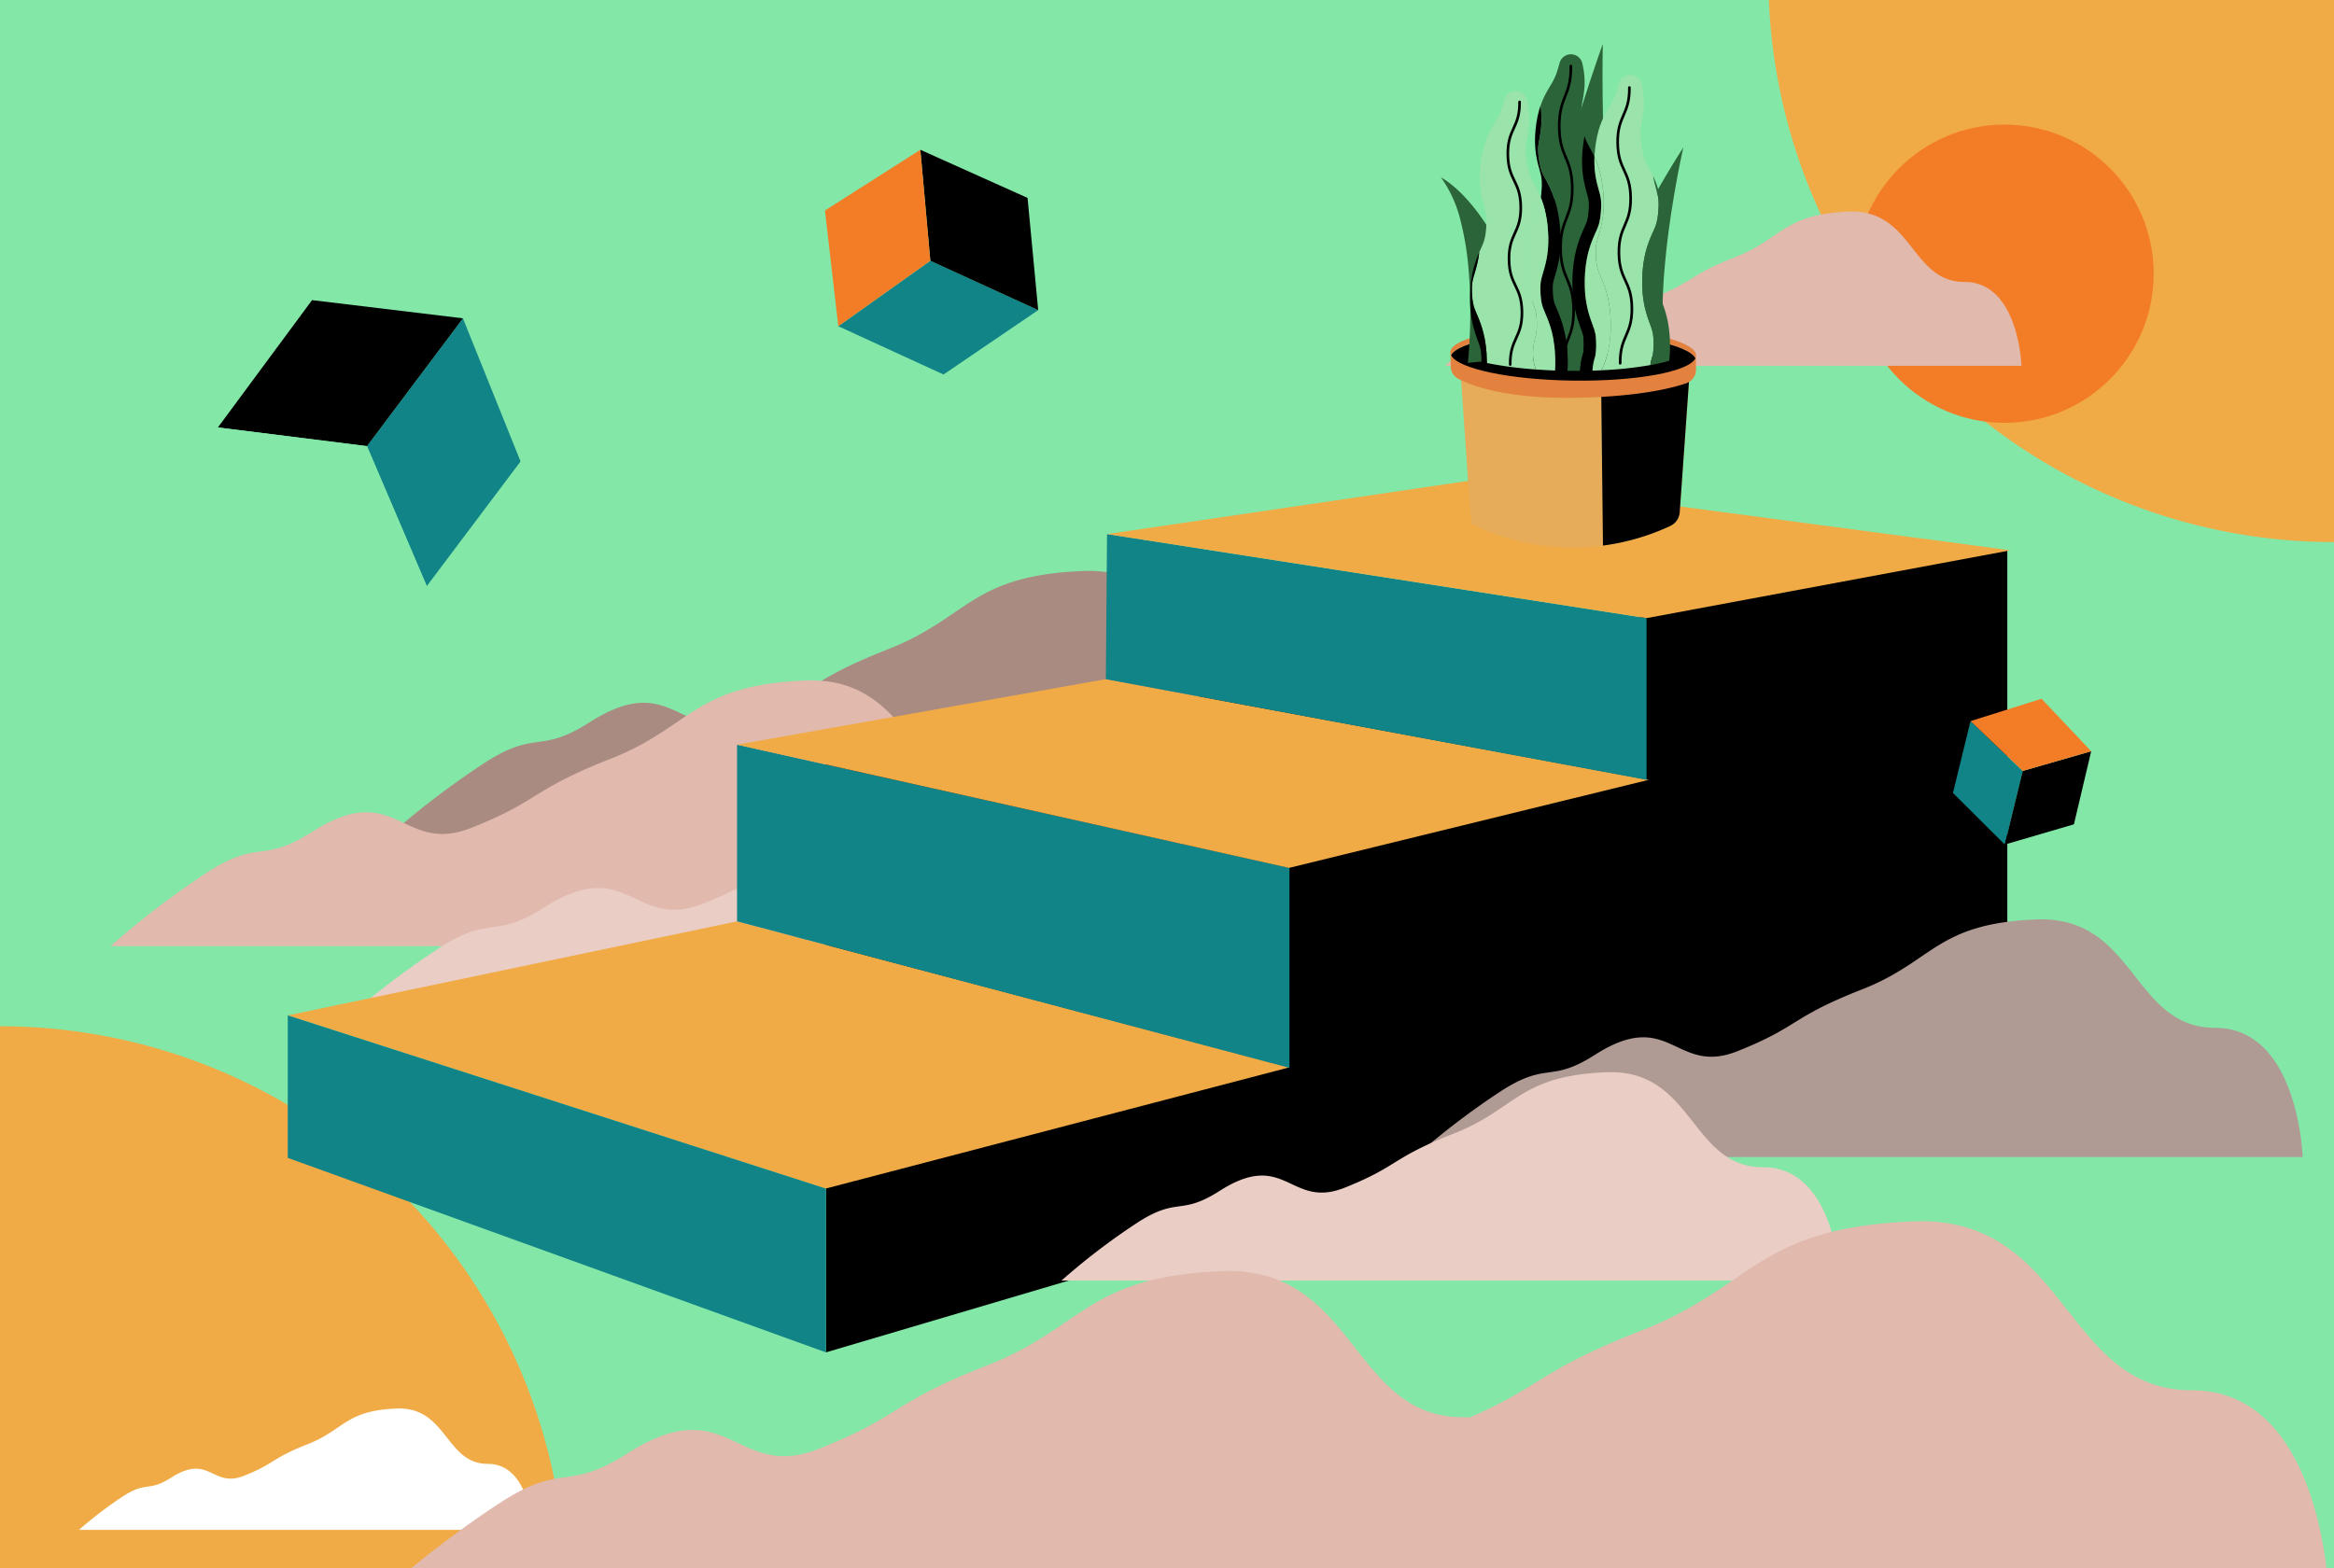 <?xml version="1.0" encoding="UTF-8"?>
<svg preserveAspectRatio="xMidYMid slice" width="305px" height="205px" xmlns="http://www.w3.org/2000/svg" id="Layer_1" data-name="Layer 1" viewBox="0 0 666 461">
  <defs>
    <style>.cls-1{fill:#83e7a7;}.cls-2{fill:#f1ab46;}.cls-3{fill:#f37d27;}.cls-4{fill:#e1b9ad;}.cls-5{fill:#a98b82;}.cls-6{fill:#eacdc5;}.cls-7{fill:#118487;}.cls-8{fill:#b09a94;}.cls-9{fill:#e6ac59;}.cls-10{fill:#e3813e;}.cls-11{fill:#2b6438;}.cls-12{fill:#9ae3ab;}.cls-13{fill:none;stroke:#000;stroke-linecap:round;stroke-miterlimit:10;stroke-width:0.752px;}.cls-14{fill:#fff;}</style>
  </defs>
  <rect class="cls-1" width="666" height="461"></rect>
  <path class="cls-2" d="M504.6,0A161.4,161.4,0,0,0,666,161.4V0Z"></path>
  <path class="cls-2" d="M0,299.6A161.4,161.4,0,0,1,161.4,461H0Z"></path>
  <circle class="cls-3" cx="571.987" cy="84.806" r="42.566"></circle>
  <path class="cls-4" d="M428.545,111.1H576.816s-.772-23.939-16.217-23.939S545.926,66.31,527.392,67.082s-18.878,7.734-32.172,12.951c-13.43,5.27-11.471,6.809-23.055,11.443s-12.452-8.246-26.42.673c-8.335,5.323-8.706,1.189-17.2,6.595A141.35,141.35,0,0,0,412.327,111.1Z"></path>
  <path class="cls-5" d="M138.624,245.48H394.018s-1.33-41.235-27.933-41.235-25.274-35.915-57.2-34.585-32.517,13.322-55.416,22.307c-23.133,9.078-19.759,11.73-39.711,19.711s-21.45-14.2-45.509,1.159c-14.357,9.168-15,2.049-29.627,11.36A243.481,243.481,0,0,0,110.69,245.48Z"></path>
  <path class="cls-4" d="M59.479,276.739h255.4S313.543,235.5,286.94,235.5s-25.274-35.915-57.2-34.585-32.517,13.321-55.416,22.307c-23.133,9.077-19.759,11.73-39.711,19.711s-21.45-14.2-45.509,1.159c-14.357,9.168-14.995,2.049-29.627,11.36a243.481,243.481,0,0,0-27.934,21.283Z"></path>
  <path class="cls-6" d="M125.626,298.352h255.4s-1.33-41.236-27.934-41.236-25.273-35.915-57.2-34.584-32.517,13.321-55.416,22.307c-23.133,9.077-19.759,11.729-39.712,19.71s-21.449-14.2-45.508,1.16c-14.357,9.168-15,2.049-29.628,11.36a243.29,243.29,0,0,0-27.933,21.283Z"></path>
  <polygon class="cls-7" points="132.091 97.536 104.708 134.023 121.778 173.973 148.538 138.385 132.091 97.536"></polygon>
  <polygon points="62.177 128.687 104.708 134.023 132.091 97.536 89.045 92.342 62.177 128.687"></polygon>
  <polygon class="cls-1" points="77.19 169.502 62.177 128.687 104.708 134.023 121.778 173.973 77.19 169.502"></polygon>
  <polygon points="235.685 392.684 572.782 292.965 572.782 163.753 235.685 224.785 235.685 392.684"></polygon>
  <polygon class="cls-2" points="368.016 311.306 210.316 269.66 82.108 296.499 235.569 345.94 368.016 311.306"></polygon>
  <polygon class="cls-7" points="82.108 337.171 235.669 392.686 235.669 345.94 82.108 296.499 82.108 337.171"></polygon>
  <polygon class="cls-7" points="367.943 254.369 210.316 219.232 210.316 269.66 367.943 311.483 367.943 254.369"></polygon>
  <polygon class="cls-2" points="315.547 200.533 470.475 229.263 367.82 254.403 210.316 219.232 315.547 200.533"></polygon>
  <polygon class="cls-7" points="469.84 183.112 315.888 159.124 315.547 200.533 469.84 229.269 469.84 183.112"></polygon>
  <polygon class="cls-2" points="573.704 163.753 421.511 143.559 315.888 159.124 469.84 183.112 573.704 163.753"></polygon>
  <path class="cls-8" d="M428.642,336.929H657.058s-1.189-36.88-24.983-36.88-22.6-32.121-51.156-30.931-29.082,11.914-49.562,19.951c-20.689,8.118-17.671,10.49-35.516,17.628s-19.184-12.7-40.7,1.037c-12.84,8.2-13.411,1.833-26.5,10.16a217.689,217.689,0,0,0-24.984,19.035Z"></path>
  <path class="cls-6" d="M324.8,372.178h200.24s-1.043-32.33-21.9-32.33-19.815-28.159-44.845-27.116-25.5,10.445-43.449,17.49c-18.137,7.117-15.491,9.2-31.135,15.454s-16.818-11.136-35.681.909c-11.256,7.188-11.757,1.606-23.229,8.907a190.8,190.8,0,0,0-21.9,16.686Z"></path>
  <path class="cls-9" d="M449.349,152.561H425.986c-.094-.133-.182-.27-.263-.408h-4.9a.97.97,0,0,0-.971.97v3.312h29.5Z"></path>
  <polygon class="cls-7" points="296.245 95.195 265.469 81.107 239.203 99.792 269.229 113.571 296.245 95.195"></polygon>
  <polygon points="262.619 49.432 265.469 81.107 296.245 95.195 293.211 63.17 262.619 49.432"></polygon>
  <polygon class="cls-3" points="235.402 66.762 262.619 49.432 265.469 81.107 239.203 99.792 235.402 66.762"></polygon>
  <polygon class="cls-7" points="572.062 247.738 577.182 226.725 562.284 212.502 557.267 233.007 572.062 247.738"></polygon>
  <polygon points="596.713 221.109 577.182 226.725 572.062 247.738 591.79 241.964 596.713 221.109"></polygon>
  <polygon class="cls-3" points="582.55 206.126 596.713 221.109 577.182 226.725 562.284 212.502 582.55 206.126"></polygon>
  <path class="cls-9" d="M416.593,110.367l2.987,43.107a4.683,4.683,0,0,0,2.834,3.983l.548.234a65.765,65.765,0,0,0,34.442,4.715l-.593-52.493Z"></path>
  <path class="cls-9" d="M476.578,156.819a4.684,4.684,0,0,0,2.724-3.929l3.062-43.265-25.553.288.593,52.493a65.724,65.724,0,0,0,18.739-5.389Z"></path>
  <path d="M476.578,156.819a4.684,4.684,0,0,0,2.724-3.929l3.062-43.265-25.553.288.593,52.493a65.724,65.724,0,0,0,18.739-5.389Z"></path>
  <path class="cls-10" d="M483.948,112.132a4.117,4.117,0,0,1-2.792,3.948c-4.4,1.493-14.32,3.942-32.451,4.147-18.847.213-28.539-3.352-32.5-5.374a4.121,4.121,0,0,1-2.247-3.625l-.047-4.164,70,1.654Z"></path>
  <path class="cls-10" d="M449.045,101.736c18.024.244,32.828,3.4,34.736,7.223a1.832,1.832,0,0,0,.192-.776c.056-4.2-15.59-7.82-34.947-8.081s-35.1,2.932-35.152,7.134a1.847,1.847,0,0,0,.211.859C415.933,104.283,430.9,101.491,449.045,101.736Z"></path>
  <path d="M448.821,115.318c18.146.245,33.111-2.547,34.96-6.359-1.908-3.825-16.712-6.979-34.736-7.223-18.146-.245-33.112,2.547-34.96,6.359C415.992,111.92,430.8,115.074,448.821,115.318Z"></path>
  <path class="cls-11" d="M418.817,110.255c.078-.379.122-1,.176-1.516l.136-1.653c.082-1.111.154-2.233.209-3.36.114-2.253.182-4.522.2-6.794.044-4.546-.11-9.1-.507-13.637a83.821,83.821,0,0,0-2.222-13.458,35.79,35.79,0,0,0-5.655-12.562c4.127,2.447,7.595,6.178,10.581,10.131a91.872,91.872,0,0,1,7.817,12.726c2.277,4.432,4.316,8.987,6.156,13.625q1.385,3.478,2.628,7.031c.418,1.185.818,2.379,1.212,3.586l.578,1.829c.19.646.371,1.186.563,1.972Z"></path>
  <path class="cls-11" d="M480.344,48.757c-1.137,5.092-2.084,10.207-2.926,15.313-.824,5.109-1.555,10.209-2.064,15.288s-.895,10.122-.935,15.049a82.253,82.253,0,0,0,.907,14.032l-21.959-.778a102.551,102.551,0,0,1,4.9-16.515c1.957-5.16,4.217-10.052,6.541-14.861s4.852-9.458,7.434-14.047C474.838,57.658,477.515,53.149,480.344,48.757Z"></path>
  <path class="cls-11" d="M457.343,19.238c-.123,7.14-.075,14.267.066,21.372s.4,14.188.819,21.225c.433,7.034.969,14.028,1.759,20.9.812,6.858,1.821,13.621,3.219,19.981L435.6,103.943c.852-7.735,2.183-15.081,3.691-22.306,1.535-7.209,3.32-14.265,5.2-21.258,1.9-6.986,3.945-13.892,6.082-20.748S454.953,25.973,457.343,19.238Z"></path>
  <path class="cls-11" d="M439.762,38.187l.006.05c.035.313.048.6.058.831,0,.079.007.158.012.237l0,.07.012.251c.011.226.024.482.026.762v.082l-.014.948,0,.106c0,.155-.007.311-.015.465l0,.046-.043.529-.02.236c-.021.259-.044.519-.072.774l-.011.087-.127.923-.038.267-.116.689-.082.473-.148.807c-.017.089-.034.178-.045.253l-.114.687-.028.218c-.03.219-.066.493-.071.613l0,.109-.011.109c-.013.131-.015.3-.018.506,0,.091,0,.181,0,.271,0,.027,0,.064.005.1,0,.082.009.163.012.245s.007.182.009.273v.04l.053.6c0,.053.014.174.014.174l.029.207c.024.168.043.332.063.5.022.191.04.342.065.47l.017.092.12.719c.014.085.032.2.042.24l.018.083.123.583.071.347.163.581.068.259.177.509.029.087.033.073c.055.127.121.279.189.446l.037.073c.042.086.084.171.124.256l.055.114.084.156.249.463c.349.637.828,1.509,1.375,2.64l.1.207c.118.25.235.5.35.76l.018.04.393.961c.139.329.249.644.346.923.026.078.1.294.1.294.029.086.059.171.089.256.093.267.2.568.294.915.2.693.429,1.477.589,2.274l.222,1.043.01.056c.049.271.093.539.136.808l.04.249.167,1.062.114,1.048.1.936c.031.3.045.567.057.8,0,.09.009.179.015.269,0,0,.059,1.114.06,1.149.008.13.018.308.017.52v.526l0,.365c0,.564-.007,1.2-.066,1.909l-.078,1.072,0,.041c-.031.323-.071.626-.11.918l-.032.253c-.1.819-.248,1.569-.395,2.3l-.034.168-.008.035c-.325,1.452-.721,2.787-1.01,3.761l-.043.145a14.063,14.063,0,0,0-.391,1.542c-.01.083-.02.166-.031.248-.006.051-.014.1-.018.151v.036l0,.054c-.006.1-.015.2-.025.3l0,.015c0,.126,0,.251-.01.376l0,.083,0,.048c0,.071,0,.148,0,.225,0,.132.006.265.006.393V89.6l.009.122c.01.153.017.306.024.459l0,.082c0,.09.008.18.011.27l0,.064.056.561.034.378.06.368.048.313c.026.116.051.231.074.347l.017.079,0,.038c.009.03.018.06.026.09.025.085.049.17.072.256.017.046.037.1.057.163s.037.11.055.164c.055.138.11.276.161.415l.167.41c.082.2.173.42.275.663.257.61.576,1.368.935,2.326.066.168.121.327.17.47l.242.7.193.585.183.638.056.2c.088.314.179.638.266.98l.012.05.265,1.194.134.632.107.65.173,1.11.051.344.036.331.055.528c.037.359.07.718.1,1.077.026.263.035.486.043.666l.021.5.039.98c.021.424.017.819.015,1.167l-.009.985-.006.5c0,.2-.012.376-.021.519l-.01.177-.022.362.236,0q1.707.023,3.374.01l.01-.174c.009-.152.018-.3.032-.457.016-.186.032-.371.056-.569.016-.166.033-.312.052-.468.015-.133.035-.264.055-.395l.024-.159.042-.24c.009-.063.018-.123.029-.186.053-.319.109-.591.172-.85l0-.017c.013-.064.034-.166.066-.289.035-.149.078-.3.13-.462l.008-.025c.025-.079.041-.135.057-.191l.051-.179.023-.068c.011-.037.019-.079.029-.121.017-.073.034-.146.052-.219s.021-.134.034-.2c.008-.047.017-.094.026-.141.015-.138.031-.275.048-.412l.008-.06.007-.136s.042-.546.045-.581l0-.19.013-.587c0-.048,0-.1,0-.144l0-.037-.017-.591,0-.279c-.018-.188-.031-.364-.04-.536l-.01-.193c-.02-.152-.037-.3-.052-.439l-.006-.048-.006-.034c-.02-.105-.038-.211-.055-.317l-.056-.234-.015-.068-.028-.094s-.077-.279-.083-.3l-.016-.053c-.081-.266-.251-.738-.449-1.285q-.194-.531-.424-1.18l-.351-1.027L450,97.205c-.109-.35-.193-.694-.268-1l-.077-.308c-.022-.093-.045-.186-.068-.279-.072-.292-.154-.622-.22-1l-.024-.129c-.142-.741-.288-1.507-.375-2.3l-.136-1.128L448.829,91c-.023-.287-.04-.568-.057-.851l-.017-.273-.061-1.114-.007-1.078,0-.973c0-.295.011-.575.023-.823,0-.091.008-.183.011-.275l.049-1.051.009-.149c.007-.126.015-.3.036-.5l.052-.524c.014-.133.027-.266.04-.4.057-.558.121-1.19.24-1.884l.177-1.086.007-.04c.062-.329.13-.64.2-.94l.05-.229c.153-.745.359-1.447.54-2.068l.11-.377.014-.044a40.19,40.19,0,0,1,1.492-3.927l.014-.032c.36-.8.606-1.341.8-1.792.046-.127.091-.238.129-.331.016-.041.033-.081.049-.123l.019-.064c.031-.1.063-.19.1-.284l0-.015.106-.421.016-.05c.012-.058.022-.119.033-.181.026-.146.052-.293.082-.437l.028-.137.079-.612c.011-.092.024-.183.037-.275l.012-.083.044-.569c.015-.181.03-.356.047-.53l.02-.432.022-.405v-.435l0-.073c0-.051,0-.153-.006-.26-.006-.132-.011-.263-.012-.4-.008-.072-.015-.143-.021-.216l-.015-.19-.061-.4-.093-.442c-.08-.367-.214-.857-.369-1.423-.116-.427-.249-.911-.385-1.443-.036-.133-.072-.285-.107-.437l-.149-.652-.123-.551-.11-.6-.042-.238c-.052-.286-.1-.571-.146-.858l-.011-.078c-.047-.363-.089-.725-.129-1.087l-.065-.6-.034-.611-.05-1.013-.014-.332.006-.845.018-.929c0-.257.019-.477.031-.64l.036-.484.069-.887c.026-.413.076-.8.121-1.125l.117-.882c.044-.327.092-.686.169-1.089l.166-.9-.064-.245-.149-.532a2.5,2.5,0,0,1-.066-.28l-.06-.29-.123-.583c-.045-.2-.074-.391-.107-.588l-.1-.593c-.08-.408-.1-.764-.16-1.149l-.039-.286c-.011-.093-.016-.18-.024-.271l-.047-.544c-.024-.187-.016-.353-.027-.532s-.022-.356-.02-.534c.009-.354,0-.708.04-1.092.013-.367.08-.8.134-1.219l.116-.7c.018-.111.042-.244.067-.375l.071-.391.073-.394.074-.428.072-.427.035-.213.033-.227.124-.9c.034-.3.057-.618.084-.924l.037-.46c.009-.154.009-.309.013-.462l.013-.918c0-.3-.023-.6-.035-.9s-.021-.6-.054-.886c-.073-.577-.134-1.155-.225-1.714-.107-.554-.213-1.1-.333-1.647a3.341,3.341,0,0,0-6.465-.232l-.091.306c-.133.446-.252.887-.372,1.323s-.273.839-.4,1.25c-.068.2-.151.393-.224.588s-.145.387-.227.573l-.257.542-.125.268-.139.261c-.35.691-.774,1.353-1.247,2.159l-.182.306c-.06.1-.119.2-.187.323l-.39.694c-.264.514-.534,1.017-.789,1.6-.267.559-.487,1.172-.717,1.779-.038.106-.073.213-.108.321.041.294.078.584.112.866C439.723,37.875,439.742,38.031,439.762,38.187Z"></path>
  <path d="M451.827,47.487l-.117.882c-.045.328-.095.712-.121,1.125l-.069.887-.036.484c-.012.163-.028.383-.031.64l-.018.929-.006.845.014.332.05,1.013.034.611.065.6c.04.362.082.724.129,1.087l.011.078c.043.287.094.572.146.858l.042.238.11.6.123.551.149.652c.035.152.071.3.107.437.136.532.269,1.016.385,1.443.155.566.289,1.056.369,1.423l.093.442.061.4.015.19c.006.073.013.144.021.216,0,.134.006.265.012.4,0,.107.008.209.006.26l0,.073v.435l-.022.405-.02.432c-.017.174-.032.349-.047.53l-.044.569-.012.083c-.013.092-.026.183-.037.275l-.079.612-.028.137c-.03.144-.056.291-.082.437-.011.062-.021.123-.033.181l-.016.05-.106.421,0,.015c-.034.094-.066.188-.1.284l-.019.064c-.016.042-.033.082-.049.123-.038.093-.083.2-.129.331-.192.451-.438,1-.8,1.792l-.014.032a40.19,40.19,0,0,0-1.492,3.927l-.014.044-.11.377c-.181.621-.387,1.323-.54,2.068l-.05.229c-.066.3-.134.611-.2.94l-.007.04-.177,1.086c-.119.694-.183,1.326-.24,1.884-.013.132-.026.265-.04.4l-.052.524c-.021.2-.029.375-.036.5l-.009.149-.049,1.051c0,.092-.007.184-.011.275-.012.248-.025.528-.023.823l0,.973.007,1.078.061,1.114.017.273c.017.283.034.564.057.851l.006.069.136,1.128c.087.8.233,1.562.375,2.3l.024.129c.066.373.148.7.22,1,.023.093.046.186.068.279l.077.308c.075.3.159.648.268,1l.327,1.087.351,1.027q.23.648.424,1.18c.2.547.368,1.019.449,1.285l.016.053c.006.026.083.3.083.3l.028.094.015.068.056.234c.017.106.035.212.055.317l.006.034.006.048c.015.144.032.287.052.439l.01.193c.009.172.022.348.04.536l0,.279.017.591,0,.037c0,.048,0,.1,0,.144l-.013.587,0,.19c0,.035-.045.581-.045.581l-.007.136-.008.06c-.017.137-.033.274-.048.412-.009.047-.018.094-.026.141-.013.067-.024.134-.034.2s-.035.146-.052.219c-.01.042-.018.084-.029.121l-.023.068-.051.179c-.016.056-.032.112-.057.191l-.008.025c-.052.161-.095.313-.13.462-.032.123-.053.225-.066.289l0,.017c-.063.259-.119.531-.172.85-.011.063-.02.123-.029.186l-.042.24-.024.159c-.02.131-.04.262-.055.395-.019.156-.036.3-.052.468-.024.2-.04.383-.056.569-.014.152-.023.3-.032.457l-.01.174q1.793-.014,3.531-.065c0-.086.01-.173.018-.259.014-.166.029-.332.049-.5s.03-.286.048-.428.04-.279.06-.418l.036-.207c.014-.071.016-.116.027-.174.037-.22.078-.438.132-.651.023-.1.034-.171.058-.256s.042-.162.067-.242c.057-.174.086-.284.123-.413.088-.263.121-.474.182-.7.027-.111.037-.227.06-.34a3.1,3.1,0,0,0,.058-.353c.013-.128.028-.255.044-.383.008-.065.02-.124.025-.194l.011-.221.034-.44c0-.076.017-.141.016-.227l0-.25.01-.5a4.925,4.925,0,0,0,0-.5l-.014-.5-.005-.25a1.959,1.959,0,0,0-.011-.239c-.014-.147-.026-.294-.033-.442l-.012-.221,0-.111-.014-.1c-.017-.128-.033-.256-.046-.384l-.019-.193-.034-.171c-.021-.114-.04-.229-.057-.344l-.08-.337-.037-.169-.057-.189-.052-.192c-.02-.067-.028-.119-.059-.206-.169-.56-.508-1.444-.924-2.622l-.319-.932-.312-1.039c-.106-.338-.193-.72-.284-1.082s-.188-.732-.253-1.1c-.14-.738-.288-1.487-.364-2.2l-.131-1.08c-.028-.348-.046-.689-.067-1.033l-.057-1.03-.007-.975V86.7c0-.325.021-.649.032-.973l.046-.971c.011-.164.014-.318.031-.49l.051-.512c.072-.686.126-1.345.251-2.07l.173-1.064c.067-.358.152-.725.23-1.086.147-.726.368-1.438.574-2.149a36.577,36.577,0,0,1,1.359-3.577c.4-.882.658-1.456.871-1.961.084-.245.2-.484.273-.739.041-.127.09-.248.129-.382l.107-.422c.086-.266.126-.607.192-.923l.05-.241c.018-.079.023-.175.036-.262l.069-.537c.021-.18.056-.36.067-.54l.042-.543c.015-.181.03-.363.05-.546l.022-.5.027-.5v-.458c.013-.319-.015-.592-.016-.886,0-.148-.024-.287-.032-.433s-.015-.286-.047-.446l-.073-.473-.115-.547c-.168-.78-.47-1.77-.792-3.025-.038-.142-.076-.317-.113-.476l-.112-.487L455.481,58l-.094-.508c-.06-.339-.123-.676-.175-1.015s-.083-.679-.12-1.018l-.055-.507-.028-.5-.049-.99-.01-.246v-.238l0-.475.018-.947c0-.038,0-.074,0-.111-.074-.16-.148-.318-.223-.478-.521-1.076-.983-1.914-1.319-2.527l-.239-.447-.12-.22-.1-.208c-.066-.14-.139-.279-.2-.421s-.119-.29-.183-.436l-.1-.219-.08-.238-.167-.479-.043-.121-.034-.132-.006-.02-.166.9C451.919,46.8,451.871,47.16,451.827,47.487Z"></path>
  <path d="M440.086,64.218c.112.334.24.666.332,1.006.2.676.4,1.367.53,2.032l.216,1.011c.059.329.109.651.162.978l.154.981.1.938.1.941c.034.315.041.63.062.945l.05.948c.006.16.02.312.019.479v.5c-.007.672,0,1.322-.058,2.036l-.077,1.052c-.034.355-.086.719-.132,1.079-.083.723-.232,1.439-.378,2.157-.314,1.405-.7,2.7-.992,3.677a16.44,16.44,0,0,0-.506,2.061c-.023.251-.069.494-.077.747-.008.126-.025.244-.032.375s0,.274-.01.411c-.022.255,0,.586,0,.887v.229c0,.075.01.169.014.252.012.172.019.343.027.514s.007.342.027.512l.051.511.046.509.075.449.067.446c.03.129.059.259.085.388.043.273.124.488.181.72a3.227,3.227,0,0,0,.112.336c.042.114.064.216.122.346s.1.248.145.374l.188.463c.274.679.7,1.622,1.187,2.93.058.144.119.331.178.5l.176.515.171.517.156.548c.1.365.207.731.3,1.1l.246,1.11.118.556.089.542.17,1.085.04.271.028.259.054.518q.054.517.1,1.038c.018.176.025.339.032.5l.021.491.039.983c.016.327.014.655.011.983l-.008.983-.007.492c0,.162-.016.344-.024.515l-.03.486q1.737.065,3.522.091l.022-.362.01-.177c.009-.143.019-.32.021-.519l.006-.5.009-.985c0-.348.006-.743-.015-1.167l-.039-.98-.021-.5c-.008-.18-.017-.4-.043-.666-.031-.359-.064-.718-.1-1.077l-.055-.528-.036-.331-.051-.344-.173-1.11-.107-.65-.134-.632-.265-1.194-.012-.05c-.087-.342-.178-.666-.266-.98l-.056-.2-.183-.638-.193-.585-.242-.7c-.049-.143-.1-.3-.17-.47-.359-.958-.678-1.716-.935-2.326-.1-.243-.193-.46-.275-.663l-.167-.41c-.051-.139-.106-.277-.161-.415-.018-.054-.036-.109-.055-.164s-.04-.117-.057-.163c-.023-.086-.047-.171-.072-.256-.008-.03-.017-.06-.026-.09l0-.038-.017-.079c-.023-.116-.048-.231-.074-.347l-.048-.313-.06-.368-.034-.378-.056-.561,0-.064c0-.09-.006-.18-.011-.27l0-.082c-.007-.153-.014-.306-.024-.459l-.009-.122V89.45c0-.128,0-.261-.006-.393,0-.077,0-.154,0-.225l0-.048,0-.083c0-.125.008-.25.01-.376l0-.015c.01-.1.019-.2.025-.3l0-.054v-.036c0-.05.012-.1.018-.151.011-.082.021-.165.031-.248a14.063,14.063,0,0,1,.391-1.542l.043-.145c.289-.974.685-2.309,1.01-3.761l.008-.035.034-.168c.147-.727.3-1.477.395-2.3l.032-.253c.039-.292.079-.595.11-.918l0-.041.078-1.072c.059-.708.063-1.345.066-1.909l0-.365v-.526c0-.212-.009-.39-.017-.52,0-.035-.06-1.149-.06-1.149-.006-.09-.01-.179-.015-.269-.012-.237-.026-.5-.057-.8l-.1-.936-.114-1.048L444.8,68.7l-.04-.249c-.043-.269-.087-.537-.136-.808l-.01-.056-.222-1.043c-.16-.8-.388-1.581-.589-2.274-.1-.347-.2-.648-.294-.915-.03-.085-.06-.17-.089-.256,0,0-.076-.216-.1-.294-.1-.279-.207-.594-.346-.923l-.393-.961-.018-.04c-.115-.261-.232-.51-.35-.76l-.1-.207c-.547-1.131-1.026-2-1.375-2.64l-.249-.463-.084-.156-.055-.114c-.04-.085-.082-.17-.124-.256l-.037-.073c-.068-.167-.134-.319-.189-.446l-.033-.073-.029-.087-.177-.509-.068-.259-.163-.581-.071-.347-.123-.583-.018-.083c-.01-.04-.028-.155-.042-.24l-.12-.719-.017-.092c-.025-.128-.043-.279-.065-.47-.02-.164-.039-.328-.063-.5l-.029-.207s-.01-.121-.014-.174l-.053-.6v-.04c0-.091,0-.181-.009-.273s-.007-.163-.012-.245c0-.038,0-.075-.005-.1,0-.09,0-.18,0-.271,0-.2,0-.375.018-.506l.011-.109,0-.109c0-.12.041-.394.071-.613l.028-.218.114-.687c.011-.075.028-.164.045-.253l.148-.807.082-.473.116-.689.038-.267.127-.923.011-.087c.028-.255.051-.515.072-.774l.02-.236.043-.529,0-.046c.008-.154.012-.31.015-.465l0-.106.014-.948v-.082c0-.28-.015-.536-.026-.762l-.012-.251,0-.07c0-.079-.008-.158-.012-.237-.01-.231-.023-.518-.058-.831l-.006-.05c-.02-.156-.039-.312-.058-.468-.034-.282-.071-.572-.112-.866-.065.2-.128.4-.194.6-.094.309-.2.626-.27.932l-.23.93c-.037.155-.078.313-.111.466l-.089.455-.169.915c-.06.311-.1.6-.138.9l-.119.892c-.041.3-.079.6-.1.9l-.069.9-.034.452c-.011.151-.023.3-.024.461l-.018.946,0,.476,0,.238.011.246.049.99.028.5.054.508c.038.339.077.679.121,1.018s.115.676.175,1.014l.093.509.109.487.111.487c.038.159.076.334.114.476.322,1.255.624,2.245.792,3.024l.115.547.072.473a4.36,4.36,0,0,1,.047.447c.009.146.037.285.033.433,0,.294.028.567.015.886v.458l-.027.5-.023.5c-.019.183-.035.365-.049.546l-.043.543c-.01.18-.045.36-.066.54l-.069.537c-.006.038-.01.078-.014.118l.055.136C439.857,63.543,439.968,63.888,440.086,64.218Z"></path>
  <path class="cls-12" d="M455.531,52.755c.131.307.242.651.36.981s.24.667.331,1.006c.2.676.4,1.367.53,2.033l.216,1.011c.06.328.11.651.163.978l.154.98.1.938.1.942c.033.314.041.629.062.945l.05.947c.006.161.019.312.019.48v.5c-.007.671,0,1.321-.058,2.035l-.077,1.052c-.034.355-.086.719-.132,1.079-.083.724-.233,1.44-.378,2.158-.315,1.4-.7,2.7-.993,3.676a16.264,16.264,0,0,0-.5,2.061c-.024.252-.069.494-.077.747-.009.126-.026.244-.033.376s0,.274-.01.41c-.021.255,0,.586,0,.887l0,.23c0,.074.01.168.014.252.012.171.019.342.027.513s.007.342.027.513l.051.51.046.509.074.45.068.445c.03.13.059.259.085.389.043.272.124.487.181.719a3.326,3.326,0,0,0,.112.337c.042.114.064.216.122.345s.1.249.145.374l.188.464c.274.678.7,1.622,1.187,2.93.058.144.119.33.177.5l.177.515.171.518.156.547c.1.366.207.731.3,1.1l.246,1.109.118.556.089.542.17,1.085.04.271.028.259.054.518q.054.519.1,1.038c.018.177.025.339.031.5l.022.491.038.983c.017.327.015.655.012.983l-.009.984-.006.491c0,.162-.016.344-.024.515L459.5,102.5l-.038.52c-.016.176-.041.362-.062.543l-.139,1.091c-.041.358-.121.741-.186,1.112s-.136.746-.221,1.117c-.178.738-.358,1.494-.575,2.174-.106.345-.21.712-.32,1-.055.155-.111.309-.172.461s-.123.313-.184.446c-.115.253-.242.5-.374.745-.031.058-.072.13-.1.175l-.09.142c-.065.093-.124.189-.193.281l-.048.065a109.259,109.259,0,0,0,14.129-1.485c.011-.07.022-.14.032-.211l.036-.207c.014-.071.016-.116.027-.174.037-.22.078-.438.132-.651.023-.1.034-.171.058-.256s.042-.162.067-.242c.057-.174.086-.284.123-.413.088-.263.121-.474.182-.7.027-.111.037-.227.06-.34a3.1,3.1,0,0,0,.058-.353c.013-.128.028-.255.044-.383.008-.065.02-.124.025-.194l.011-.221.034-.44c0-.077.017-.141.016-.227l0-.25.011-.5a4.925,4.925,0,0,0,0-.5l-.014-.5,0-.25a1.959,1.959,0,0,0-.011-.239c-.014-.147-.026-.294-.033-.442l-.012-.221,0-.111-.014-.1c-.017-.128-.033-.256-.046-.384l-.019-.193-.034-.171c-.021-.114-.04-.229-.057-.344l-.081-.337-.036-.169-.057-.189-.052-.192c-.02-.067-.028-.119-.059-.206-.169-.56-.508-1.444-.924-2.622l-.319-.932-.312-1.039c-.106-.338-.193-.72-.284-1.082s-.188-.732-.253-1.1c-.14-.738-.288-1.487-.364-2.2l-.131-1.08c-.028-.348-.046-.689-.067-1.033l-.057-1.03-.007-.975v-.973c0-.325.021-.649.032-.973l.046-.971c.011-.164.014-.318.031-.49l.051-.512c.072-.686.126-1.346.251-2.07l.173-1.064c.067-.358.152-.725.23-1.086.147-.726.368-1.438.574-2.149a36.577,36.577,0,0,1,1.359-3.577c.4-.882.658-1.456.871-1.961.084-.245.2-.484.273-.739.041-.127.09-.248.129-.382l.107-.422c.086-.266.126-.607.192-.923l.05-.241c.018-.079.023-.175.036-.262l.069-.537c.021-.18.056-.36.067-.54l.042-.543c.015-.181.03-.363.05-.546l.022-.5.027-.5v-.458c.013-.319-.015-.592-.016-.886,0-.148-.024-.287-.032-.433s-.015-.286-.047-.446l-.073-.473L473,62.286c-.168-.78-.47-1.77-.792-3.025-.038-.142-.076-.317-.113-.476l-.112-.487-.108-.487-.094-.508-.066-.369-.033-.07c-.521-1.077-.982-1.915-1.318-2.528l-.24-.447L470,53.67l-.1-.209c-.066-.14-.139-.279-.205-.421s-.119-.29-.182-.436l-.1-.219-.081-.238-.167-.479-.043-.121-.034-.132-.07-.264-.149-.533a2.446,2.446,0,0,1-.066-.28l-.06-.29-.122-.583c-.046-.2-.075-.391-.108-.588l-.1-.593c-.08-.408-.1-.764-.159-1.149l-.04-.286c-.011-.093-.015-.18-.024-.27l-.047-.544c-.024-.188-.016-.354-.026-.533s-.022-.356-.021-.533c.009-.354,0-.709.04-1.093.013-.367.08-.8.135-1.219l.116-.7c.017-.112.042-.245.066-.376l.072-.391.072-.394.074-.428.072-.427.036-.213.032-.227.124-.9c.034-.3.057-.619.084-.925l.037-.46c.009-.154.01-.308.013-.462l.014-.918c0-.3-.023-.6-.035-.9s-.022-.6-.054-.887c-.074-.577-.135-1.155-.225-1.714-.108-.554-.214-1.1-.334-1.647a3.341,3.341,0,0,0-6.464-.232l-.092.306c-.133.447-.251.887-.372,1.323s-.273.839-.4,1.25c-.068.2-.151.393-.224.588s-.145.388-.227.573l-.256.543-.125.267-.14.261c-.35.691-.774,1.354-1.247,2.159l-.181.307c-.06.1-.12.2-.187.322l-.391.7c-.264.514-.534,1.016-.789,1.6-.266.559-.486,1.173-.716,1.779-.111.3-.2.615-.3.924s-.2.626-.271.932l-.23.93c-.037.155-.078.313-.111.466l-.088.455-.169.916c-.061.311-.1.6-.139.9l-.119.892c-.04.3-.079.6-.1.9l-.07.9-.033.452c-.009.115-.017.231-.021.35.057.122.113.244.169.371Z"></path>
  <path class="cls-12" d="M454.955,52.5l0,.475v.238l.01.246.049.99.028.5.055.507c.037.339.076.679.12,1.018s.115.676.175,1.015l.094.508.108.487.112.487c.037.159.075.334.113.476.322,1.255.624,2.245.792,3.025l.115.547.073.473c.032.16.03.3.047.446s.036.285.032.433c0,.294.029.567.016.886v.458l-.027.5-.022.5c-.02.183-.035.365-.05.546l-.042.543c-.011.18-.046.36-.067.54l-.069.537c-.013.087-.018.183-.036.262l-.05.241c-.066.316-.106.657-.192.923l-.107.422c-.039.134-.088.255-.129.382-.072.255-.189.494-.273.739-.213.5-.473,1.079-.871,1.961a36.577,36.577,0,0,0-1.359,3.577c-.206.711-.427,1.423-.574,2.149-.078.361-.163.728-.23,1.086l-.173,1.064c-.125.725-.179,1.384-.251,2.07l-.051.512c-.017.172-.02.326-.031.49l-.046.971c-.011.324-.034.648-.032.973v.973l.007.975.057,1.03c.021.344.039.685.067,1.033l.131,1.08c.076.712.224,1.461.364,2.2.065.371.166.735.253,1.1s.178.744.284,1.082l.312,1.039.319.932c.416,1.178.755,2.062.924,2.622.031.087.039.139.059.206l.052.192.057.189.037.169.08.337c.017.115.036.23.057.344l.034.171.019.193c.013.128.029.256.046.384l.014.1,0,.111.012.221c.007.148.019.3.033.442a1.959,1.959,0,0,1,.011.239l.005.25.014.5a4.925,4.925,0,0,1,0,.5l-.01.5,0,.25c0,.086-.012.151-.016.227l-.034.44-.011.221c0,.07-.017.129-.025.194-.016.128-.031.255-.044.383a3.1,3.1,0,0,1-.058.353c-.023.113-.033.229-.06.34-.061.223-.094.434-.182.7-.037.129-.066.239-.123.413-.025.08-.049.16-.067.242s-.035.156-.058.256c-.054.213-.1.431-.132.651-.011.058-.013.1-.027.174l-.036.207c-.02.139-.045.277-.06.418s-.033.273-.048.428-.035.331-.049.5c-.008.086-.013.173-.018.259q1.218-.036,2.406-.091l.048-.065c.069-.092.128-.188.193-.281l.09-.142c.028-.045.069-.117.1-.175.132-.245.259-.492.374-.745.061-.133.127-.3.184-.446s.117-.306.172-.461c.11-.292.214-.659.32-1,.217-.68.4-1.436.575-2.174.085-.371.149-.744.221-1.117s.145-.754.186-1.112l.139-1.091c.021-.181.046-.367.062-.543l.038-.52.064-1.041c.008-.171.023-.353.024-.515l.006-.491.009-.984c0-.328,0-.656-.012-.983l-.038-.983-.022-.491c-.006-.163-.013-.325-.031-.5q-.043-.519-.1-1.038l-.054-.518-.028-.259-.04-.271-.17-1.085-.089-.542-.118-.556-.246-1.109c-.093-.368-.2-.733-.3-1.1l-.156-.547-.171-.518-.177-.515c-.058-.167-.119-.353-.177-.5-.49-1.308-.913-2.252-1.187-2.93l-.188-.464c-.046-.125-.095-.249-.145-.374s-.08-.231-.122-.345a3.326,3.326,0,0,1-.112-.337c-.057-.232-.138-.447-.181-.719-.026-.13-.055-.259-.085-.389l-.068-.445-.074-.45L455.473,81l-.051-.51c-.02-.171-.016-.342-.027-.513s-.015-.342-.027-.513c0-.084-.015-.178-.014-.252l0-.23c0-.3-.022-.632,0-.887.006-.136.009-.273.01-.41s.024-.25.033-.376c.008-.253.053-.5.077-.747a16.264,16.264,0,0,1,.5-2.061c.289-.974.678-2.272.993-3.676.145-.718.3-1.434.378-2.158.046-.36.1-.724.132-1.079l.077-1.052c.06-.714.051-1.364.058-2.035V64c0-.168-.013-.319-.019-.48l-.05-.947c-.021-.316-.029-.631-.062-.945l-.1-.942-.1-.938-.154-.98c-.053-.327-.1-.65-.163-.978l-.216-1.011c-.132-.666-.333-1.357-.53-2.033-.091-.339-.219-.672-.331-1.006s-.229-.674-.36-.981l-.385-.94c-.056-.127-.112-.249-.169-.371,0,.037,0,.073,0,.111Z"></path>
  <path class="cls-11" d="M471.873,57.811l.108.487.112.487c.037.159.075.334.113.476.322,1.255.624,2.245.792,3.025l.115.547.073.473c.032.16.03.3.047.446s.036.285.032.433c0,.294.029.567.016.886v.458l-.027.5-.022.5c-.02.183-.035.365-.05.546l-.042.543c-.011.18-.046.36-.067.54l-.069.537c-.013.087-.018.183-.036.262l-.05.241c-.066.316-.106.657-.192.923l-.107.422c-.039.134-.088.255-.129.382-.072.255-.189.494-.273.739-.213.505-.473,1.079-.871,1.961a36.577,36.577,0,0,0-1.359,3.577c-.206.711-.427,1.423-.574,2.149-.078.361-.163.728-.23,1.086l-.173,1.064c-.125.724-.179,1.384-.251,2.07l-.051.512c-.017.172-.02.326-.031.49l-.046.971c-.011.324-.034.648-.032.973v.973l.007.975.057,1.03c.021.344.039.685.067,1.033l.131,1.08c.076.712.224,1.461.364,2.2.065.371.166.735.253,1.1s.178.744.284,1.082l.312,1.039.319.932c.416,1.178.755,2.062.924,2.622.031.087.039.139.059.206l.052.192.057.189.036.169.081.337c.017.115.036.23.057.344l.034.171.019.193c.013.128.029.256.046.384l.014.1,0,.111.012.221c.007.148.019.3.033.442a1.959,1.959,0,0,1,.011.239l0,.25.014.5a4.925,4.925,0,0,1,0,.5l-.011.5,0,.25c0,.086-.012.15-.016.227l-.034.44-.011.221c0,.07-.017.129-.025.194-.016.128-.031.255-.044.383a3.1,3.1,0,0,1-.058.353c-.023.113-.033.229-.06.34-.061.223-.094.434-.182.7-.037.129-.066.239-.123.413-.025.08-.049.16-.067.242s-.035.156-.058.256c-.054.213-.1.431-.132.651-.011.058-.013.1-.027.174l-.036.207c-.01.071-.021.141-.032.211a51.317,51.317,0,0,0,5.375-1.243l.024-.188c.021-.18.046-.366.062-.543l.038-.52.064-1.041c.008-.171.024-.353.024-.514l.007-.492.008-.984c0-.328,0-.655-.011-.983l-.039-.982-.021-.492c-.007-.163-.014-.325-.032-.5q-.043-.519-.1-1.037l-.054-.519-.028-.258-.04-.272-.17-1.085-.089-.541-.118-.557-.246-1.109c-.093-.368-.2-.733-.3-1.1l-.156-.547-.171-.517-.176-.515c-.059-.168-.12-.354-.178-.5-.49-1.308-.913-2.251-1.186-2.93l-.189-.464c-.046-.125-.1-.249-.145-.373s-.08-.232-.122-.346a3.245,3.245,0,0,1-.112-.337c-.057-.232-.138-.447-.181-.719-.026-.13-.055-.259-.085-.389l-.067-.445-.075-.449-.045-.51-.051-.51c-.021-.171-.017-.341-.028-.512s-.015-.343-.027-.514c0-.083-.015-.178-.014-.252v-.229c0-.3-.023-.633,0-.888,0-.136.008-.273.009-.41s.025-.249.033-.376c.008-.253.054-.495.077-.747a16.482,16.482,0,0,1,.506-2.061c.288-.974.678-2.272.992-3.676.146-.718.3-1.434.378-2.158.046-.359.1-.724.132-1.079l.077-1.052c.061-.713.051-1.364.058-2.035v-.5c0-.168-.013-.319-.019-.48l-.05-.947c-.021-.316-.028-.631-.062-.945l-.1-.942-.1-.938-.154-.98c-.053-.327-.1-.649-.162-.978l-.216-1.011c-.132-.666-.334-1.357-.53-2.032-.092-.34-.22-.672-.332-1.007s-.229-.674-.36-.981l-.385-.94c-.117-.268-.238-.52-.359-.778l.066.369Z"></path>
  <path class="cls-12" d="M421.629,81.522c-.315,1.4-.705,2.7-.993,3.676a16.482,16.482,0,0,0-.506,2.061c-.023.252-.069.494-.077.747-.008.127-.025.245-.032.376s0,.274-.01.41c-.021.255,0,.586,0,.887v.23c0,.074.011.168.015.252.011.171.018.342.026.513s.008.342.028.513l.051.51.045.509.075.45.067.445c.031.13.059.259.086.389a7.244,7.244,0,0,0,.181.719,3.5,3.5,0,0,0,.111.337c.042.114.064.216.122.346s.1.248.145.373l.189.464c.273.678.7,1.622,1.186,2.93.058.144.119.33.178.5l.176.515.171.518.157.547c.1.366.207.731.3,1.1l.246,1.109.117.557.09.541.169,1.085.041.271.027.259.054.518c.036.346.068.692.1,1.038.018.177.024.339.031.5l.021.491.039.983c.017.328.014.655.012.983l0,.121a110.228,110.228,0,0,0,14.019,1.839c-.035-.079-.069-.159-.1-.24-.128-.372-.254-.752-.351-1.132a9.162,9.162,0,0,1-.243-1.15c-.057-.383-.1-.777-.129-1.156s-.03-.742-.023-1.112c0-.093,0-.185.006-.277l.009-.252c.011-.167.018-.335.033-.5s.028-.333.049-.5.029-.285.047-.428.041-.278.061-.417l.036-.207c.014-.071.016-.116.027-.174.036-.22.078-.438.132-.651.023-.1.034-.171.057-.256s.042-.162.068-.242c.057-.174.086-.284.123-.413.088-.263.12-.474.182-.7.027-.111.037-.228.06-.34a3.1,3.1,0,0,0,.058-.353c.013-.128.027-.255.044-.383.008-.065.019-.124.025-.194l.01-.221.035-.44c0-.077.016-.141.016-.227l0-.251.011-.5c0-.167.012-.334,0-.5l-.014-.5,0-.251a2.176,2.176,0,0,0-.011-.238c-.014-.147-.026-.294-.034-.442l-.011-.221-.006-.111-.013-.1c-.017-.128-.033-.256-.046-.384l-.019-.193-.034-.171c-.022-.114-.041-.229-.057-.344l-.081-.337-.036-.169-.057-.19-.053-.191c-.019-.067-.027-.119-.058-.206-.169-.56-.509-1.445-.924-2.622l-.319-.932-.312-1.039c-.106-.338-.193-.72-.285-1.082s-.187-.732-.252-1.1c-.14-.738-.288-1.487-.364-2.2l-.131-1.08c-.028-.348-.046-.689-.067-1.033l-.057-1.03-.007-.975,0-.974c0-.324.022-.648.033-.972l.045-.971c.011-.164.014-.318.032-.49l.05-.512c.073-.686.126-1.346.252-2.071l.173-1.063c.067-.358.152-.725.23-1.086.147-.726.368-1.438.574-2.149a36.322,36.322,0,0,1,1.359-3.577c.4-.882.658-1.457.871-1.961.084-.245.2-.484.273-.739.04-.127.09-.248.129-.382l.107-.422c.086-.266.126-.607.192-.923l.05-.241a1.411,1.411,0,0,0,.022-.144l-.33-.8c-.128-.293-.26-.567-.392-.849-.521-1.077-.982-1.914-1.318-2.527l-.24-.447-.119-.22-.1-.209c-.066-.14-.139-.278-.205-.421s-.119-.289-.182-.435l-.1-.22-.081-.237-.167-.48-.043-.121L436.363,56l-.07-.265-.149-.532a2.515,2.515,0,0,1-.066-.281l-.06-.29-.122-.583c-.046-.2-.075-.391-.107-.588l-.1-.592c-.08-.409-.1-.765-.159-1.149l-.04-.286c-.011-.093-.015-.18-.024-.271l-.047-.544c-.024-.188-.016-.354-.026-.533s-.022-.356-.021-.533c.009-.354,0-.709.04-1.092.014-.368.08-.8.135-1.22l.116-.7c.017-.112.042-.244.066-.376l.072-.391.072-.394.074-.428.072-.426.036-.214.032-.226.124-.9c.034-.3.057-.618.084-.924l.037-.461c.009-.153.01-.308.013-.462l.014-.917c0-.3-.023-.6-.035-.9s-.022-.6-.055-.886c-.073-.577-.134-1.156-.224-1.714-.108-.555-.214-1.1-.334-1.647a3.341,3.341,0,0,0-6.464-.233l-.092.307c-.133.446-.252.887-.372,1.322s-.273.839-.4,1.25c-.068.2-.151.394-.224.589s-.145.387-.227.572l-.257.543-.125.267-.139.261c-.35.692-.774,1.354-1.247,2.159l-.181.307c-.061.1-.12.2-.187.322l-.391.7c-.264.514-.534,1.017-.789,1.6-.266.559-.486,1.172-.716,1.778-.111.3-.2.615-.3.925s-.2.626-.271.931l-.23.93c-.037.155-.078.313-.111.466l-.088.456-.169.915c-.061.311-.1.6-.139.9l-.119.892c-.04.3-.079.6-.1.9l-.07.9-.033.453c-.012.15-.024.3-.025.46l-.018.947,0,.475V57.8l.01.246.049.99.028.5.055.507c.037.339.076.679.12,1.019s.115.675.175,1.014l.093.508.109.487.112.488c.037.159.075.333.113.475.322,1.255.624,2.246.792,3.025l.115.547.073.473c.032.161.03.3.047.446s.036.285.032.433c0,.3.029.568.016.886V70.3l-.027.5-.022.5c-.02.182-.035.364-.05.546l-.042.542c-.011.181-.046.361-.067.54l-.069.537c-.013.087-.018.184-.036.263l-.05.241c-.066.315-.106.656-.192.922l-.107.422c-.039.135-.088.255-.129.383-.072.255-.189.494-.273.739-.213.5-.472,1.079-.871,1.961-.042.095-.086.2-.13.3q-.042.336-.086.671C421.924,80.088,421.774,80.8,421.629,81.522Z"></path>
  <path class="cls-12" d="M439.6,63.485c-.066.316-.106.657-.192.923l-.107.422c-.039.134-.089.255-.129.382-.073.255-.189.494-.273.739-.213.5-.473,1.079-.871,1.961a36.322,36.322,0,0,0-1.359,3.577c-.206.711-.427,1.423-.574,2.149-.078.361-.163.728-.23,1.086l-.173,1.063c-.126.725-.179,1.385-.252,2.071l-.05.512c-.018.172-.021.326-.032.49l-.045.971c-.011.324-.035.648-.033.972l0,.974.007.975.057,1.03c.021.344.039.685.067,1.033l.131,1.08c.076.712.224,1.461.364,2.2.065.371.166.735.252,1.1s.179.744.285,1.082l.312,1.039.319.932c.415,1.177.755,2.062.924,2.622.031.087.039.139.058.206l.053.191.057.19.036.169.081.337c.016.115.035.23.057.344l.034.171.019.193c.013.128.029.256.046.384l.013.1.006.111.011.221c.008.148.02.3.034.442a2.176,2.176,0,0,1,.011.238l0,.251.014.5c.01.167,0,.334,0,.5l-.011.5,0,.251c0,.086-.012.15-.016.227l-.035.44-.01.221c-.006.07-.017.129-.025.194-.017.128-.031.255-.044.383a3.1,3.1,0,0,1-.058.353c-.023.112-.033.229-.06.34-.062.223-.094.434-.182.7-.037.129-.066.239-.123.413-.026.08-.049.16-.068.242s-.034.156-.057.256c-.054.213-.1.431-.132.651-.011.058-.013.1-.027.174l-.036.207c-.02.139-.045.277-.061.417s-.033.274-.047.428-.035.332-.049.5-.022.334-.033.5l-.009.252c0,.092-.006.184-.006.277-.007.37,0,.742.023,1.112s.072.773.129,1.156a9.162,9.162,0,0,0,.243,1.15c.1.38.223.76.351,1.132.029.081.063.161.1.24,1.764.128,3.584.228,5.449.3l.03-.486c.008-.171.024-.353.024-.515l.007-.492.008-.983c0-.328,0-.656-.011-.983l-.039-.983-.021-.491c-.007-.163-.014-.326-.032-.5q-.043-.52-.1-1.038l-.054-.518-.028-.259-.04-.271-.17-1.085-.089-.542-.118-.556-.246-1.11c-.093-.367-.2-.733-.3-1.1l-.156-.548-.171-.517-.176-.515c-.059-.167-.12-.354-.178-.5-.49-1.308-.913-2.251-1.187-2.93l-.188-.463c-.046-.126-.095-.25-.145-.374s-.08-.232-.122-.346a3.227,3.227,0,0,1-.112-.336c-.057-.232-.138-.447-.181-.72-.026-.129-.055-.259-.085-.388l-.067-.446-.075-.449-.046-.509-.051-.511c-.02-.17-.016-.341-.027-.512s-.015-.342-.027-.514c0-.083-.015-.177-.014-.252v-.229c0-.3-.023-.632,0-.887,0-.137.008-.273.01-.411s.024-.249.032-.375c.008-.253.054-.5.077-.747a16.44,16.44,0,0,1,.506-2.061c.288-.975.678-2.272.992-3.677.146-.718.3-1.434.378-2.157.046-.36.1-.724.132-1.079l.077-1.052c.061-.714.051-1.364.058-2.036v-.5c0-.167-.013-.319-.019-.479l-.05-.948c-.021-.315-.028-.63-.062-.945l-.1-.941-.1-.938-.154-.981c-.053-.327-.1-.649-.162-.978l-.216-1.011c-.132-.665-.334-1.356-.53-2.032-.092-.34-.22-.672-.332-1.006s-.229-.675-.36-.982l-.055-.136a1.411,1.411,0,0,1-.022.144Z"></path>
  <path d="M424.267,110.172c0-.328,0-.655-.012-.983l-.039-.983-.021-.491c-.007-.163-.013-.325-.031-.5-.03-.346-.062-.692-.1-1.038l-.054-.518-.027-.259-.041-.271-.169-1.085-.09-.541-.117-.557-.246-1.109c-.093-.368-.2-.733-.3-1.1l-.157-.547-.171-.518-.176-.515c-.059-.167-.12-.353-.178-.5-.489-1.308-.913-2.252-1.186-2.93l-.189-.464c-.045-.125-.094-.249-.145-.373s-.08-.232-.122-.346a3.5,3.5,0,0,1-.111-.337,7.244,7.244,0,0,1-.181-.719c-.027-.13-.055-.259-.086-.389l-.067-.445-.075-.45-.045-.509-.051-.51c-.02-.171-.017-.342-.028-.513s-.015-.342-.026-.513c0-.084-.016-.178-.015-.252v-.23c0-.3-.022-.632,0-.887,0-.136.008-.273.01-.41s.024-.249.032-.376c.008-.253.054-.5.077-.747a16.482,16.482,0,0,1,.506-2.061c.288-.974.678-2.272.993-3.676.145-.718.295-1.434.377-2.158q.044-.334.086-.671c-.384.893-.832,2.031-1.229,3.277-.206.712-.427,1.424-.574,2.15-.078.361-.163.727-.23,1.086l-.173,1.063c-.126.725-.179,1.385-.251,2.071l-.051.511c-.017.172-.02.326-.031.49l-.046.971c-.011.324-.034.649-.033.973l0,.973.007.975.057,1.03c.021.345.039.685.067,1.033l.131,1.081c.076.711.224,1.461.364,2.2.065.371.166.736.253,1.1s.178.745.284,1.082l.312,1.039.319.932c.416,1.178.755,2.063.924,2.623.031.087.039.138.059.206l.052.191.057.189.037.17.08.336c.017.116.036.23.057.345l.034.17.019.193c.013.129.029.257.046.384l.014.1,0,.111.012.222q.012.221.033.441a1.969,1.969,0,0,1,.011.239l0,.251.014.5a4.946,4.946,0,0,1,0,.5v.056q.747.173,1.539.336Z"></path>
  <path class="cls-13" d="M464.941,31.662c.088,7.867-3.432,7.907-3.343,15.773s3.609,7.827,3.7,15.694-3.432,7.906-3.343,15.773,3.609,7.827,3.7,15.695-3.432,7.906-3.343,15.774"></path>
  <path class="cls-13" d="M433.609,35.763c.085,7.492-3.436,7.531-3.351,15.023s3.605,7.453,3.689,14.945-3.435,7.531-3.351,15.024,3.605,7.452,3.69,14.945-3.436,7.532-3.351,15.025"></path>
  <path class="cls-13" d="M448.246,25.528c.1,8.687-3.422,8.726-3.324,17.412s3.618,8.647,3.716,17.333S445.216,69,445.314,77.685s3.618,8.647,3.716,17.333-3.422,8.727-3.324,17.413"></path>
  <path class="cls-14" d="M35.323,443.342H151.952s-.608-18.831-12.757-18.831-11.541-16.4-26.12-15.793S98.226,414.8,87.769,418.905c-10.564,4.145-9.023,5.356-18.135,9s-9.8-6.486-20.782.529c-6.556,4.187-6.847.936-13.529,5.188a111.165,111.165,0,0,0-12.757,9.719Z"></path>
  <path class="cls-4" d="M625.5,403.515c-37.087,0-35.233-50.067-79.737-48.213s-45.33,18.571-77.253,31.1c-29.573,11.6-28.088,15.681-49.087,24.857-.649-.044-1.307-.074-1.983-.074-32.063,0-30.46-43.285-68.936-41.682s-39.191,16.055-66.789,26.885c-27.88,10.941-23.814,14.137-47.861,23.756S208,403.024,179,421.54c-17.3,11.049-18.073,2.469-35.708,13.691a293.344,293.344,0,0,0-33.666,25.651H269.6l-.132.118H664.44S662.586,403.515,625.5,403.515Z"></path>
</svg>
